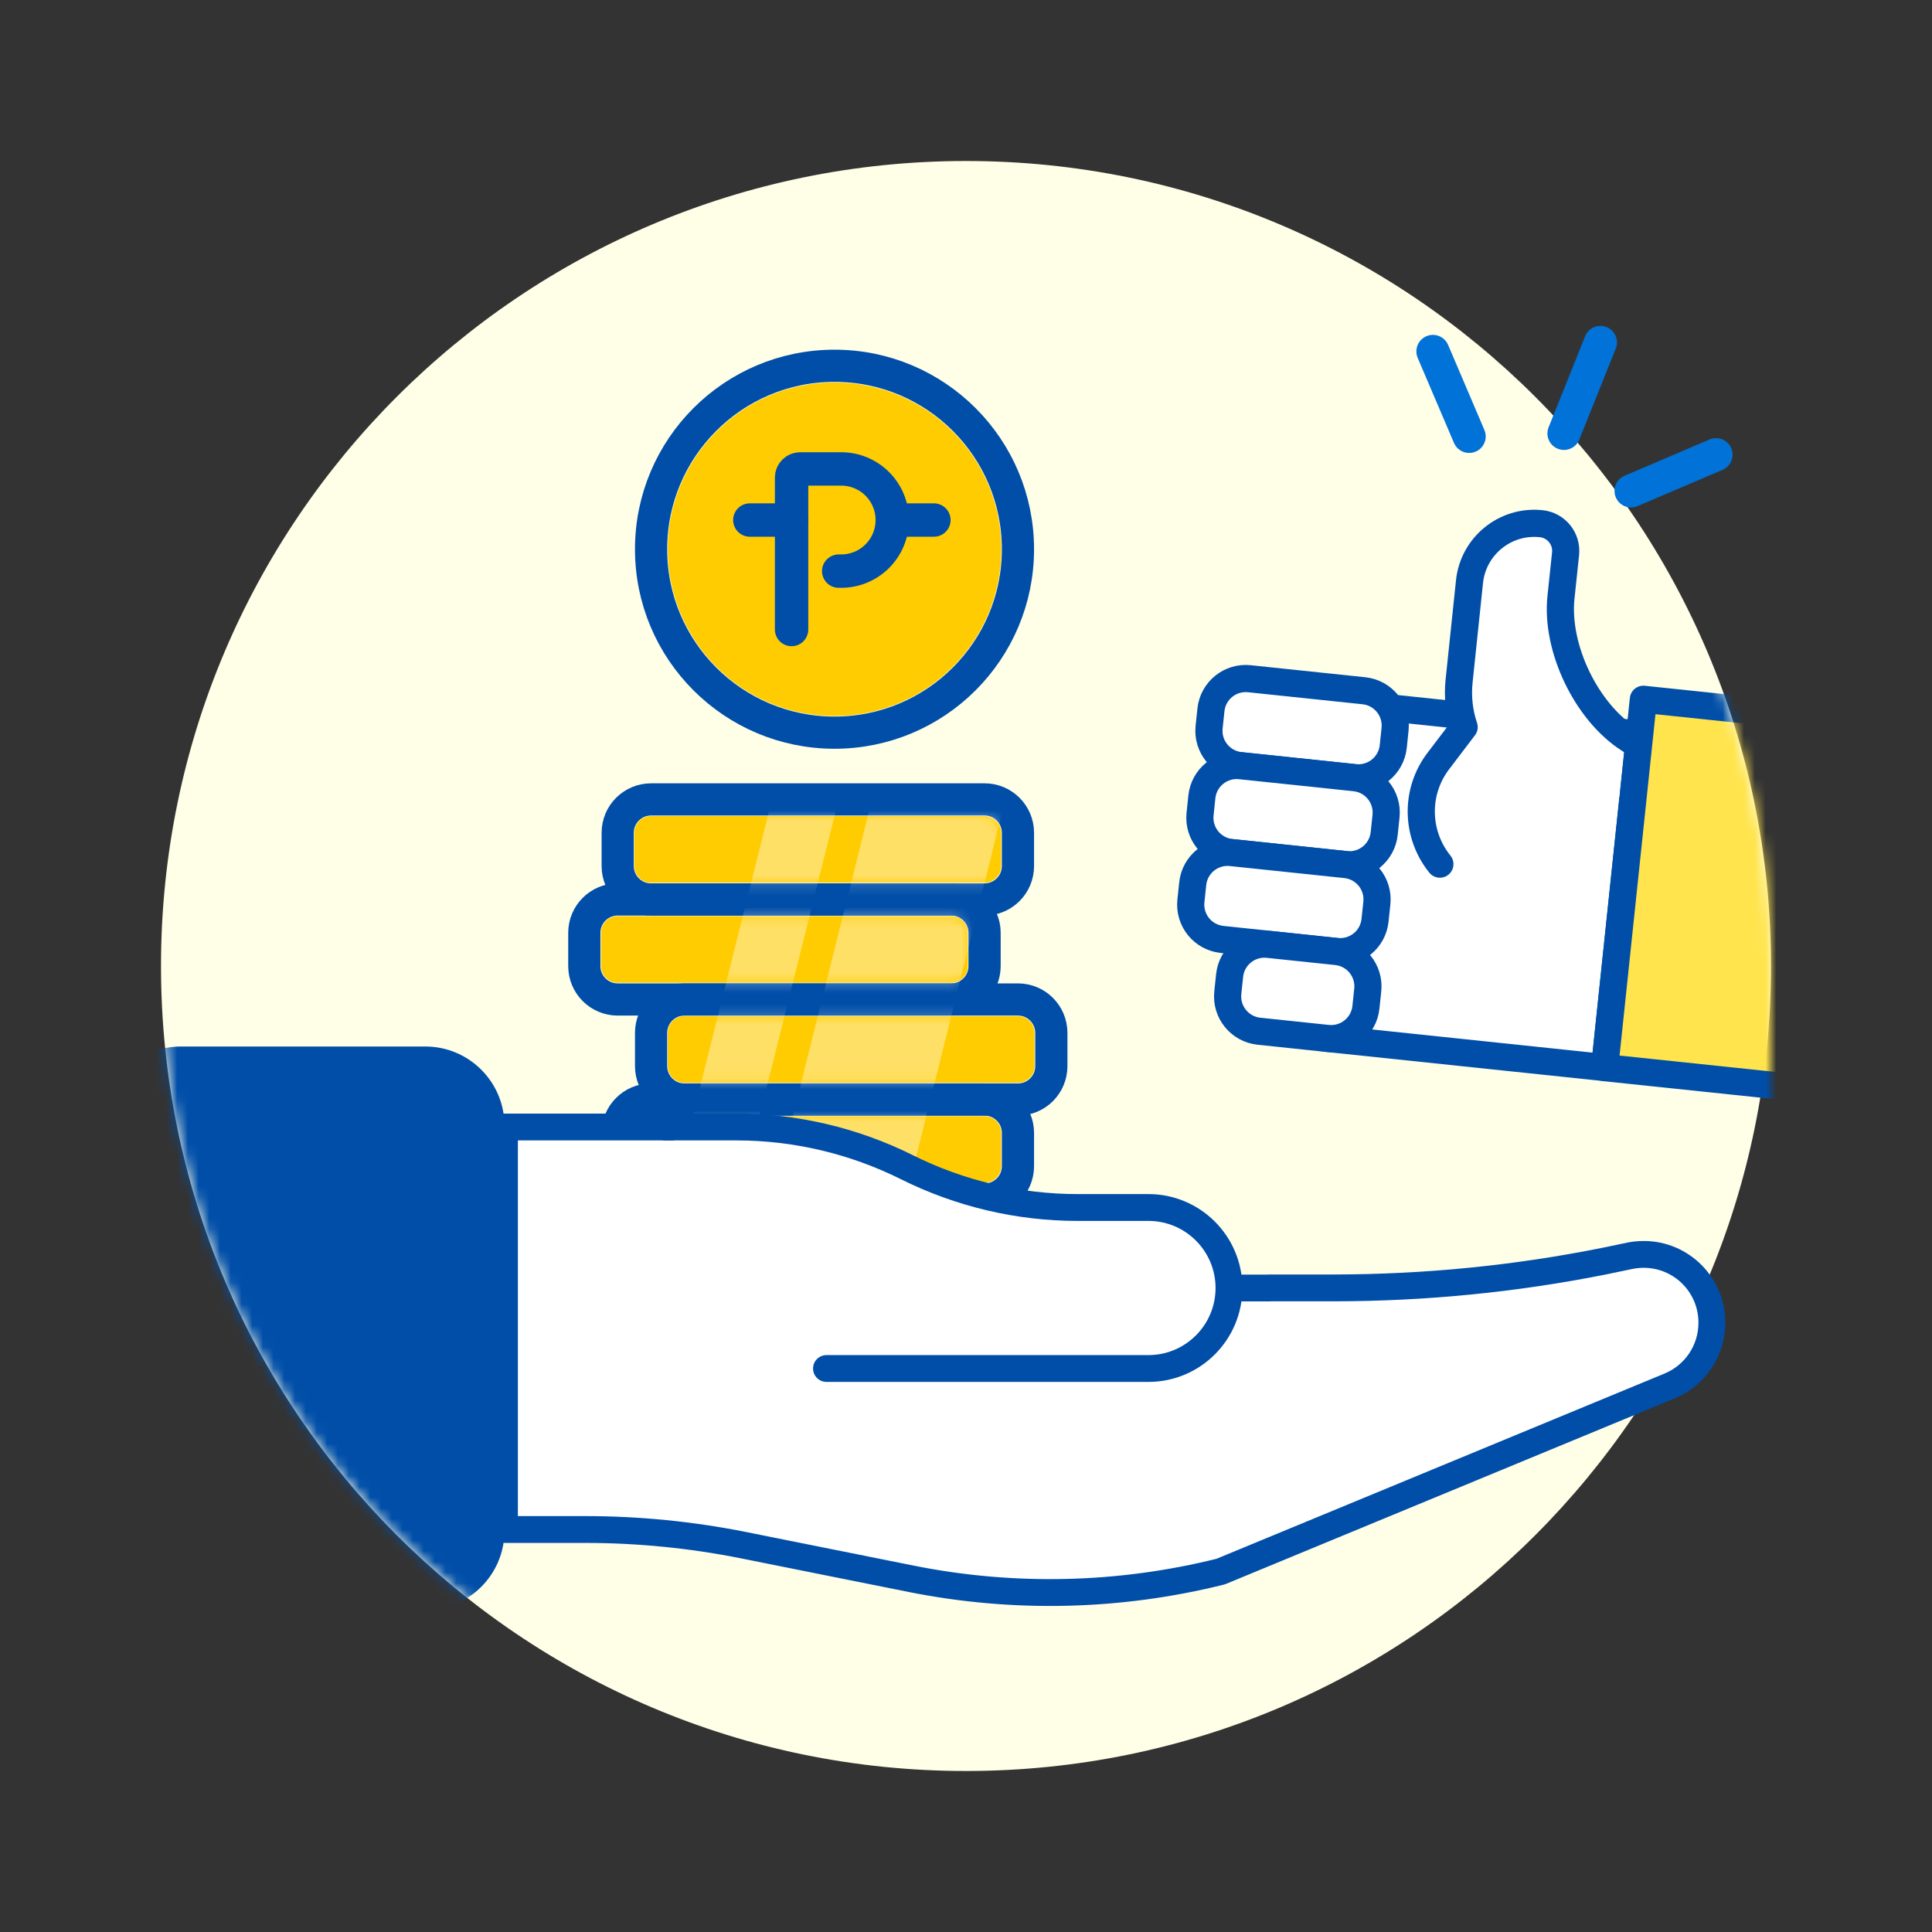 <svg width="180" height="180" viewBox="0 0 180 180" fill="none" xmlns="http://www.w3.org/2000/svg">
<rect x="0" y="0" width="180" height="180" fill="#333333" stroke="none"/>
<mask id="mask0_446_8308" style="mask-type:luminance" maskUnits="userSpaceOnUse" x="0" y="0" width="180" height="180">
<path d="M180 0H0V180H180V0Z" fill="white"/>
</mask>
<g mask="url(#mask0_446_8308)">
<path d="M90 165C131.421 165 165 131.421 165 90C165 48.579 131.421 15 90 15C48.579 15 15 48.579 15 90C15 131.421 48.579 165 90 165Z" fill="#FFFEE6"/>
<mask id="mask1_446_8308" style="mask-type:luminance" maskUnits="userSpaceOnUse" x="15" y="15" width="150" height="150">
<path d="M90 15C48.58 15 15 48.58 15 90C15 131.42 48.58 165 90 165H165V90C165 48.58 131.42 15 90 15Z" fill="white"/>
</mask>
<g mask="url(#mask1_446_8308)">
<path d="M91.73 113.31H60.65C59.794 113.31 59.1 114.004 59.1 114.86V117.97C59.1 118.826 59.794 119.52 60.65 119.52H91.73C92.586 119.52 93.28 118.826 93.28 117.97V114.86C93.28 114.004 92.586 113.31 91.73 113.31Z" fill="#FFCC02"/>
<path d="M91.73 111.76H60.66C58.942 111.76 57.55 113.152 57.55 114.87V117.97C57.55 119.688 58.942 121.08 60.66 121.08H91.73C93.448 121.08 94.84 119.688 94.84 117.97V114.87C94.84 113.152 93.448 111.76 91.73 111.76Z" stroke="#004EA8" stroke-width="3" stroke-linecap="round" stroke-linejoin="round"/>
<path d="M91.73 103.99H60.65C59.794 103.99 59.1 104.684 59.1 105.54V108.65C59.1 109.506 59.794 110.2 60.65 110.2H91.73C92.586 110.2 93.28 109.506 93.28 108.65V105.54C93.28 104.684 92.586 103.99 91.73 103.99Z" fill="#FFCC02"/>
<path d="M91.73 102.44H60.66C58.942 102.44 57.55 103.832 57.55 105.55V108.65C57.55 110.368 58.942 111.76 60.66 111.76H91.73C93.448 111.76 94.84 110.368 94.84 108.65V105.55C94.84 103.832 93.448 102.44 91.73 102.44Z" stroke="#004EA8" stroke-width="3" stroke-linecap="round" stroke-linejoin="round"/>
<path d="M88.63 85.35H57.55C56.694 85.35 56 86.044 56 86.9V90.01C56 90.866 56.694 91.56 57.55 91.56H88.63C89.486 91.56 90.18 90.866 90.18 90.01V86.9C90.18 86.044 89.486 85.35 88.63 85.35Z" fill="#FFCC02"/>
<path d="M88.62 83.8H57.55C55.832 83.8 54.44 85.192 54.44 86.91V90.01C54.44 91.728 55.832 93.12 57.55 93.12H88.62C90.338 93.12 91.73 91.728 91.73 90.01V86.91C91.73 85.192 90.338 83.8 88.62 83.8Z" stroke="#004EA8" stroke-width="3" stroke-linecap="round" stroke-linejoin="round"/>
<path d="M91.73 76.03H60.65C59.794 76.03 59.1 76.724 59.1 77.58V80.69C59.1 81.546 59.794 82.24 60.65 82.24H91.73C92.586 82.24 93.28 81.546 93.28 80.69V77.58C93.28 76.724 92.586 76.03 91.73 76.03Z" fill="#FFCC02"/>
<path d="M91.73 74.48H60.66C58.942 74.48 57.55 75.872 57.55 77.59V80.69C57.55 82.408 58.942 83.8 60.66 83.8H91.73C93.448 83.8 94.84 82.408 94.84 80.69V77.59C94.84 75.872 93.448 74.48 91.73 74.48Z" stroke="#004EA8" stroke-width="3" stroke-linecap="round" stroke-linejoin="round"/>
<path d="M94.84 94.67H63.76C62.904 94.67 62.21 95.364 62.21 96.22V99.33C62.21 100.186 62.904 100.88 63.76 100.88H94.84C95.696 100.88 96.39 100.186 96.39 99.33V96.22C96.39 95.364 95.696 94.67 94.84 94.67Z" fill="#FFCC02"/>
<path d="M94.84 93.12H63.77C62.052 93.12 60.66 94.513 60.66 96.23V99.33C60.66 101.048 62.052 102.44 63.77 102.44H94.84C96.558 102.44 97.95 101.048 97.95 99.33V96.23C97.95 94.513 96.558 93.12 94.84 93.12Z" stroke="#004EA8" stroke-width="3" stroke-linecap="round" stroke-linejoin="round"/>
<g opacity="0.4">
<mask id="mask2_446_8308" style="mask-type:luminance" maskUnits="userSpaceOnUse" x="56" y="76" width="41" height="44">
<path d="M91.73 119.53H60.66C59.8 119.53 59.11 118.83 59.11 117.98V114.87C59.11 114.01 59.81 113.32 60.66 113.32H91.73C92.59 113.32 93.28 114.02 93.28 114.87V117.98C93.28 118.84 92.58 119.53 91.73 119.53ZM93.28 108.65V105.54C93.28 104.68 92.58 103.99 91.73 103.99H60.66C59.8 103.99 59.11 104.69 59.11 105.54V108.65C59.11 109.51 59.81 110.2 60.66 110.2H91.73C92.59 110.2 93.28 109.5 93.28 108.65ZM90.17 90.01V86.9C90.17 86.04 89.47 85.35 88.62 85.35H57.55C56.69 85.35 56 86.05 56 86.9V90.01C56 90.87 56.7 91.56 57.55 91.56H88.62C89.48 91.56 90.17 90.86 90.17 90.01ZM93.28 80.69V77.58C93.28 76.72 92.58 76.03 91.73 76.03H60.66C59.8 76.03 59.11 76.73 59.11 77.58V80.69C59.11 81.55 59.81 82.24 60.66 82.24H91.73C92.59 82.24 93.28 81.54 93.28 80.69ZM96.39 99.33V96.22C96.39 95.36 95.69 94.67 94.84 94.67H63.77C62.91 94.67 62.22 95.37 62.22 96.22V99.33C62.22 100.19 62.92 100.88 63.77 100.88H94.84C95.7 100.88 96.39 100.18 96.39 99.33Z" fill="white"/>
</mask>
<g mask="url(#mask2_446_8308)">
<path d="M65.32 125.74H59.11L77.75 51.17H83.96L65.32 125.74ZM99.5 51.17H87.07L68.43 125.74H80.86L99.5 51.17Z" fill="white"/>
</g>
</g>
<path d="M77.75 66.71C86.332 66.71 93.29 59.752 93.29 51.17C93.29 42.587 86.332 35.63 77.75 35.63C69.168 35.63 62.21 42.587 62.21 51.17C62.21 59.752 69.168 66.71 77.75 66.71Z" fill="#FFCC02"/>
<path d="M77.75 68.26C87.189 68.26 94.84 60.609 94.84 51.17C94.84 41.731 87.189 34.08 77.75 34.08C68.311 34.08 60.66 41.731 60.66 51.17C60.66 60.609 68.311 68.26 77.75 68.26Z" stroke="#004EA8" stroke-width="3" stroke-linecap="round" stroke-linejoin="round"/>
<path d="M73.75 58.65V44.49C73.75 44.05 74.11 43.69 74.55 43.69H78.37C81 43.69 83.13 45.82 83.13 48.45C83.13 51.08 81 53.21 78.37 53.21H78.14" stroke="#004EA8" stroke-width="3.11" stroke-linecap="round" stroke-linejoin="round"/>
<path d="M73.75 48.45H69.86" stroke="#004EA8" stroke-width="3.11" stroke-linecap="round" stroke-linejoin="round"/>
<path d="M87.01 48.45H83.13" stroke="#004EA8" stroke-width="3.11" stroke-linecap="round" stroke-linejoin="round"/>
<path d="M118.25 120H92L69.5 105H47V142.5H54.5C59.46 142.5 64.41 142.99 69.27 143.96L84.98 147.11C94.5 149 104.31 148.77 113.73 146.42L155.57 129.12C157.95 128.13 159.49 125.82 159.49 123.24C159.5 119.73 156.67 116.88 153.16 116.87C152.73 116.87 152.31 116.91 151.89 116.99L149.49 117.49C141.21 119.15 132.79 119.98 124.34 119.99H118.24L118.25 120Z" fill="white" stroke="#004EA8" stroke-width="2.5" stroke-linecap="round" stroke-linejoin="round"/>
<path d="M77 127.5H107C111.14 127.5 114.5 124.14 114.5 120C114.5 115.86 111.14 112.5 107 112.5H100.39C94.88 112.5 89.44 111.21 84.5 108.75C79.57 106.29 74.13 105 68.61 105H62" fill="white"/>
<path d="M77 127.5H107C111.14 127.5 114.5 124.14 114.5 120C114.5 115.86 111.14 112.5 107 112.5H100.39C94.88 112.5 89.44 111.21 84.5 108.75C79.57 106.29 74.13 105 68.61 105H62" stroke="#004EA8" stroke-width="2.5" stroke-linecap="round" stroke-linejoin="round"/>
<path d="M39.62 97.5H16.88C12.804 97.5 9.5 100.804 9.5 104.88V142.62C9.5 146.696 12.804 150 16.88 150H39.62C43.696 150 47 146.696 47 142.62V104.88C47 100.804 43.696 97.5 39.62 97.5Z" fill="#004EA8"/>
<path d="M152.77 68.4L125.3 65.51C121.07 65.07 117.33 69.7 117.45 75.25L117.74 88.54C117.84 92.92 120.36 96.39 123.7 96.75L149.5 99.46L152.76 68.4H152.77Z" fill="white" stroke="#004EA8" stroke-width="2.53" stroke-linecap="round" stroke-linejoin="round"/>
<path d="M152.21 73.73L152.66 69.44L151.8 68.89C147.8 66.34 144.94 60.39 145.43 55.67L145.86 51.6C146.01 50.19 144.99 48.93 143.58 48.79C140.25 48.44 137.26 50.86 136.91 54.19L135.94 63.46C135.79 64.9 135.94 66.37 136.41 67.74L134 70.91C131.83 73.76 131.9 77.72 134.15 80.51" fill="white"/>
<path d="M152.21 73.73L152.66 69.44L151.8 68.89C147.8 66.34 144.94 60.39 145.43 55.67L145.86 51.6C146.01 50.19 144.99 48.93 143.58 48.79C140.25 48.44 137.26 50.86 136.91 54.19L135.94 63.46C135.79 64.9 135.94 66.37 136.41 67.74L134 70.91C131.83 73.76 131.9 77.72 134.15 80.51" stroke="#004EA8" stroke-width="2.53" stroke-linecap="round" stroke-linejoin="round"/>
<path d="M153.11 65.15L183.6 68.35C187.83 68.79 190.9 72.59 190.46 76.82L188.46 95.81C188.02 100.04 184.22 103.11 179.99 102.67L149.5 99.47L153.11 65.15Z" fill="#FFE44D" stroke="#004EA8" stroke-width="2.53" stroke-linecap="round" stroke-linejoin="round"/>
<path d="M112.82 66.136L112.65 67.747C112.462 69.538 113.761 71.142 115.552 71.33L126.223 72.452C128.014 72.64 129.618 71.341 129.806 69.55L129.975 67.939C130.163 66.149 128.864 64.544 127.074 64.356L116.403 63.235C114.612 63.047 113.008 64.346 112.82 66.136Z" fill="white" stroke="#004EA8" stroke-width="2.53" stroke-linecap="round" stroke-linejoin="round"/>
<path d="M111.976 74.238L111.807 75.849C111.619 77.64 112.918 79.244 114.708 79.432L125.38 80.554C127.17 80.742 128.774 79.443 128.963 77.652L129.132 76.041C129.32 74.251 128.021 72.647 126.231 72.458L115.559 71.337C113.769 71.149 112.165 72.448 111.976 74.238Z" fill="white" stroke="#004EA8" stroke-width="2.53" stroke-linecap="round" stroke-linejoin="round"/>
<path d="M111.123 82.33L110.954 83.941C110.766 85.732 112.065 87.336 113.855 87.524L124.526 88.646C126.317 88.834 127.921 87.535 128.109 85.744L128.279 84.133C128.467 82.343 127.168 80.739 125.377 80.55L114.706 79.429C112.915 79.241 111.311 80.54 111.123 82.33Z" fill="white" stroke="#004EA8" stroke-width="2.53" stroke-linecap="round" stroke-linejoin="round"/>
<path d="M114.561 90.883L114.391 92.494C114.203 94.284 115.502 95.888 117.293 96.077L123.678 96.748C125.468 96.936 127.072 95.637 127.26 93.846L127.43 92.235C127.618 90.445 126.319 88.841 124.528 88.652L118.144 87.981C116.353 87.793 114.749 89.092 114.561 90.883Z" fill="white" stroke="#004EA8" stroke-width="2.53" stroke-linecap="round" stroke-linejoin="round"/>
</g>
<path d="M145.71 40.38L149.11 31.9" stroke="#0072D8" stroke-width="3.08" stroke-linecap="round" stroke-linejoin="round"/>
<path d="M151.96 45.74L159.88 42.36" stroke="#0072D8" stroke-width="3.08" stroke-linecap="round" stroke-linejoin="round"/>
<path d="M136.88 40.66L133.5 32.74" stroke="#0072D8" stroke-width="3.08" stroke-linecap="round" stroke-linejoin="round"/>
</g>
</svg>
